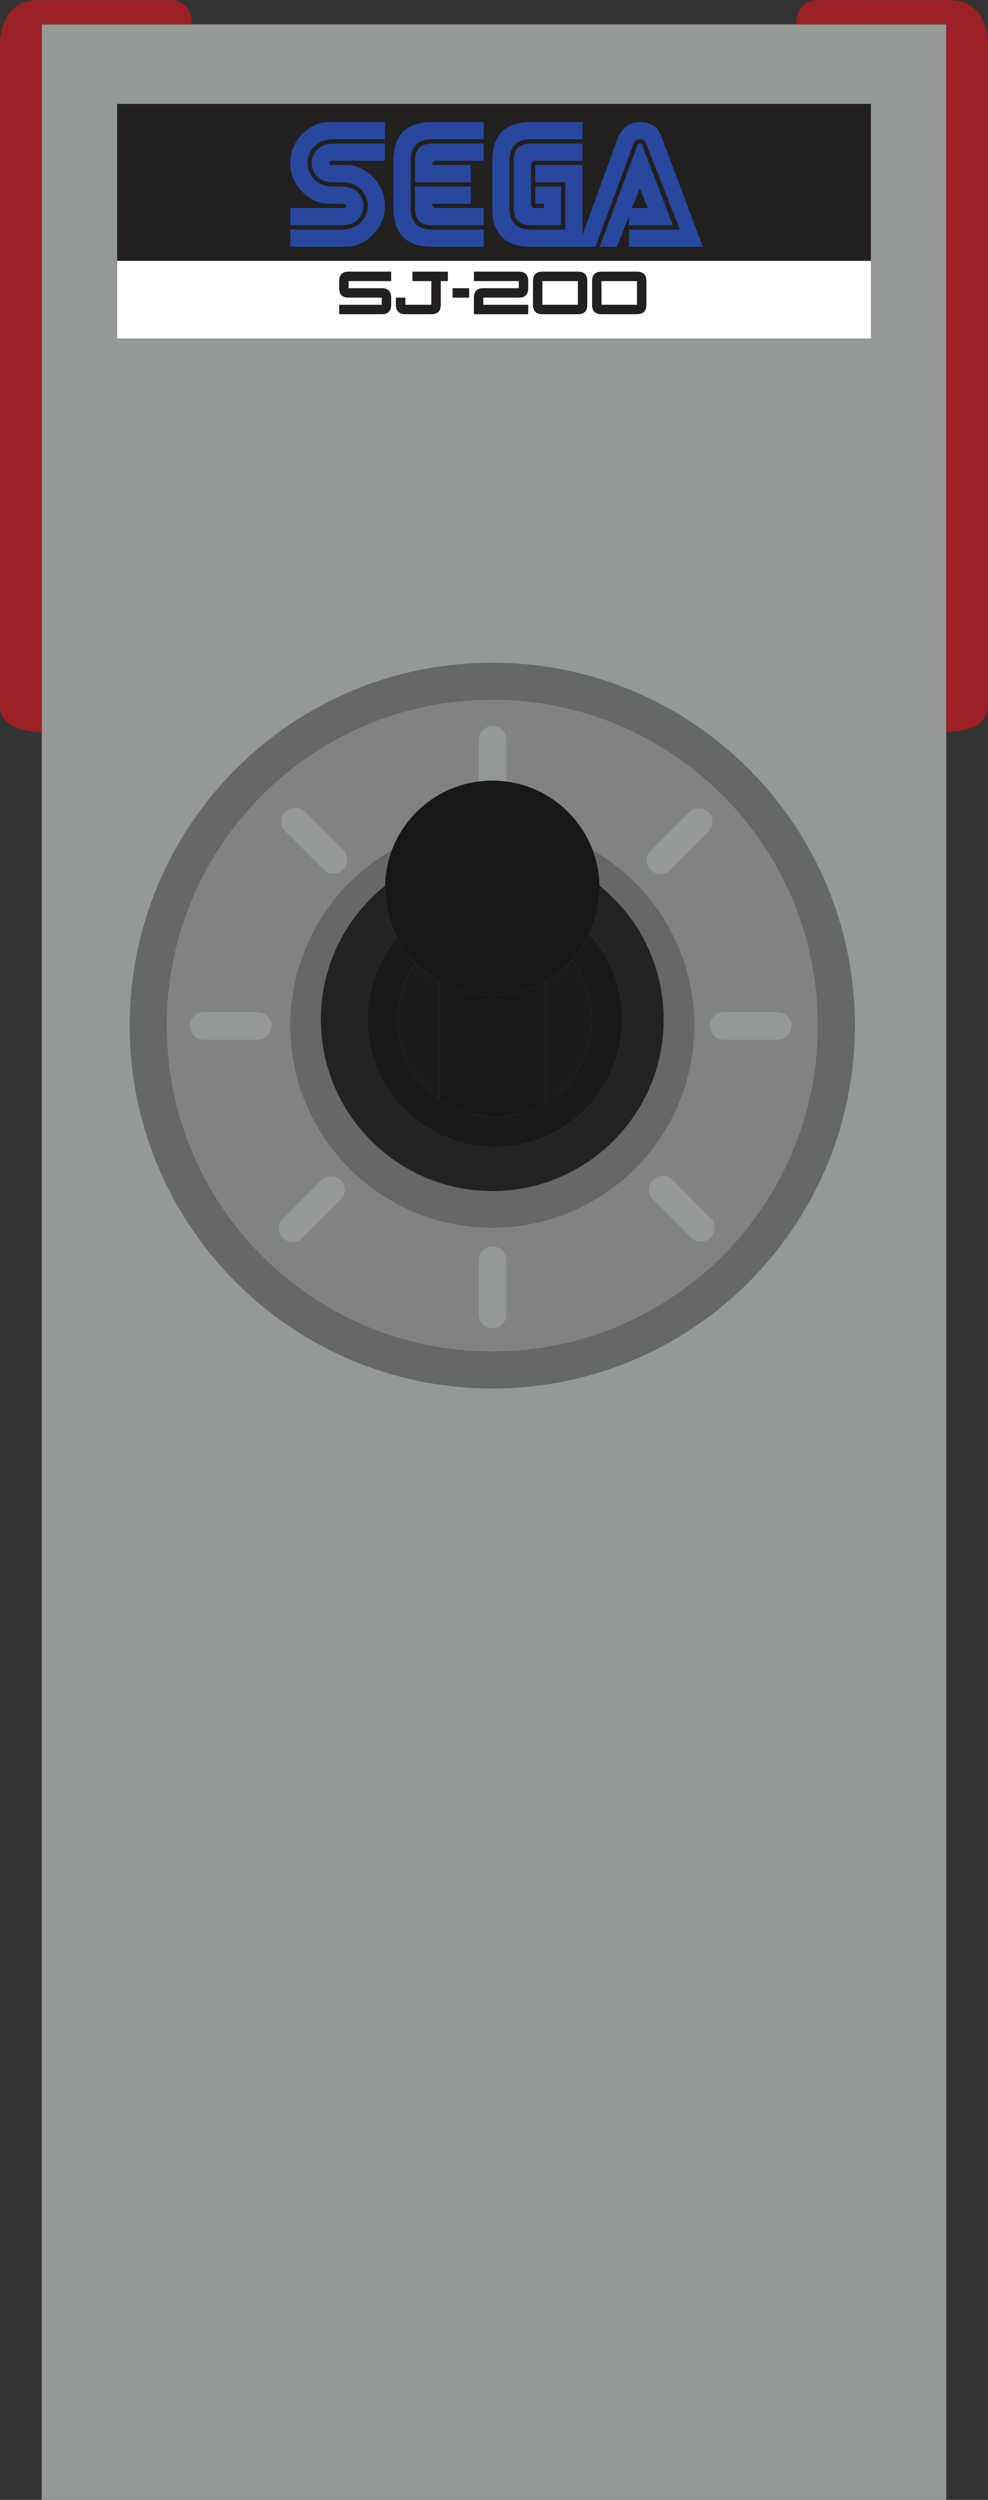 <?xml version="1.0" encoding="UTF-8" standalone="no"?>
<svg
   xmlns:dc="http://purl.org/dc/elements/1.1/"
   xmlns:cc="http://creativecommons.org/ns#"
   xmlns:rdf="http://www.w3.org/1999/02/22-rdf-syntax-ns#"
   xmlns:svg="http://www.w3.org/2000/svg"
   xmlns="http://www.w3.org/2000/svg"
   viewBox="0 0 176.821 446.979"
   height="446.979"
   width="176.821"
   xml:space="preserve"
   version="1.1"
   id="svg2"><rect x="0" y="0" width="176.821" height="446.979" fill="#333333" stroke="none"/><defs
     id="defs6"><clipPath
       id="clipPath18"
       clipPathUnits="userSpaceOnUse"><path
         id="path20"
         d="m 0,357.583 141.457,0 L 141.457,0 0,0 0,357.583 Z" /></clipPath></defs><g
     transform="matrix(1.25,0,0,-1.25,0,446.979)"
     id="g10"><path
       id="path12"
       style="fill:#959995;fill-opacity:1;fill-rule:nonzero;stroke:none"
       d="m 5.976,0 129.505,0 0,354.097 -129.505,0 L 5.976,0 Z" /><g
       id="g14"><g
         clip-path="url(#clipPath18)"
         id="g16"><g
           transform="translate(27.458,354.096)"
           id="g22"><path
             id="path24"
             style="fill:#9a2025;fill-opacity:1;fill-rule:nonzero;stroke:none"
             d="m 0,0 -21.482,0 0,-101.214 c 0,0 -5.976,-0.219 -5.976,3.719 l 0,94.94 c 0,0 0,6.011 5.355,6.011 l 18.603,0 C -3.5,3.456 0,3.973 0,0" /></g><g
           transform="translate(141.457,351.541)"
           id="g26"><path
             id="path28"
             style="fill:#9a2025;fill-opacity:1;fill-rule:nonzero;stroke:none"
             d="m 0,0 0,-94.94 c 0,-3.938 -5.976,-3.719 -5.976,-3.719 l 0,101.214 -21.474,0 c 0,3.973 3.501,3.465 3.501,3.465 0,0 13.23,-0.009 18.594,-0.009 C 0,6.011 0,0 0,0" /></g><path
           id="path30"
           style="fill:#21201f;fill-opacity:1;fill-rule:nonzero;stroke:none"
           d="m 124.691,320.259 -107.917,0 0,22.462 107.917,0 0,-22.462 z" /><path
           id="path32"
           style="fill:#ffffff;fill-opacity:1;fill-rule:nonzero;stroke:none"
           d="m 124.691,309.173 -107.917,0 0,11.087 107.917,0 0,-11.087 z" /><g
           transform="translate(48.56,316.359)"
           id="g34"><path
             id="path36"
             style="fill:#231f20;fill-opacity:1;fill-rule:nonzero;stroke:none"
             d="m 0,0 0,1.015 c 0,0.903 0.451,1.354 1.354,1.354 l 6.091,0 0,-1.354 -6.091,0 0,-1.015 4.737,0 c 0.902,0 1.354,-0.451 1.354,-1.354 l 0,-1.015 c 0,-0.902 -0.452,-1.353 -1.354,-1.353 l -6.091,0 0,1.353 6.091,0 0,1.015 -4.737,0 C 0.451,-1.354 0,-0.902 0,0" /></g><g
           transform="translate(59.05,317.374)"
           id="g38"><path
             id="path40"
             style="fill:#231f20;fill-opacity:1;fill-rule:nonzero;stroke:none"
             d="m 0,0 0,1.354 5.076,0 0,-1.354 -1.015,0 0,-3.384 c 0,-0.902 -0.452,-1.353 -1.354,-1.353 l -3.722,0 c -0.903,0 -1.354,0.451 -1.354,1.353 l 0,1.015 1.354,0 0,-1.015 3.722,0 L 2.707,0 0,0 Z" /></g><path
           id="path42"
           style="fill:#231f20;fill-opacity:1;fill-rule:nonzero;stroke:none"
           d="m 64.802,316.359 2.369,0 0,-1.354 -2.369,0 0,1.354 z" /><g
           transform="translate(75.631,316.359)"
           id="g44"><path
             id="path46"
             style="fill:#231f20;fill-opacity:1;fill-rule:nonzero;stroke:none"
             d="m 0,0 c 0,-0.902 -0.451,-1.354 -1.354,-1.354 l -5.075,0 0,-1.015 6.429,0 0,-1.353 -7.783,0 0,2.368 c 0,0.903 0.451,1.354 1.354,1.354 l 5.075,0 0,1.015 -6.429,0 0,1.354 6.429,0 C -0.451,2.369 0,1.918 0,1.015 L 0,0 Z" /></g><path
           id="path48"
           style="fill:#231f20;fill-opacity:1;fill-rule:nonzero;stroke:none"
           d="m 82.737,317.374 -5.076,0 0,-3.384 5.076,0 0,3.384 z m 1.353,-3.383 c 0,-0.903 -0.451,-1.354 -1.353,-1.354 l -5.076,0 c -0.902,0 -1.353,0.451 -1.353,1.354 l 0,3.383 c 0,0.903 0.451,1.354 1.353,1.354 l 5.076,0 c 0.902,0 1.353,-0.451 1.353,-1.354 l 0,-3.383 z" /><path
           id="path50"
           style="fill:#231f20;fill-opacity:1;fill-rule:nonzero;stroke:none"
           d="m 91.197,317.374 -5.076,0 0,-3.384 5.076,0 0,3.384 z m 1.353,-3.383 c 0,-0.903 -0.451,-1.354 -1.353,-1.354 l -5.076,0 c -0.903,0 -1.354,0.451 -1.354,1.354 l 0,3.383 c 0,0.903 0.451,1.354 1.354,1.354 l 5.076,0 c 0.902,0 1.353,-0.451 1.353,-1.354 l 0,-3.383 z" /><g
           transform="translate(70.483,164.286)"
           id="g52"><path
             id="path54"
             style="fill:#656769;fill-opacity:1;fill-rule:nonzero;stroke:none"
             d="M 0,0 C -25.734,0 -46.595,20.861 -46.595,46.595 -46.595,72.33 -25.734,93.19 0,93.19 25.735,93.19 46.595,72.33 46.595,46.595 46.595,20.861 25.735,0 0,0 m 0,98.51 c -28.675,0 -51.915,-23.24 -51.915,-51.915 0,-28.674 23.24,-51.915 51.915,-51.915 28.675,0 51.915,23.241 51.915,51.915 C 51.915,75.27 28.675,98.51 0,98.51" /></g><g
           transform="translate(117.078,210.881)"
           id="g56"><path
             id="path58"
             style="fill:#818283;fill-opacity:1;fill-rule:nonzero;stroke:none"
             d="m 0,0 c 0,-25.734 -20.861,-46.595 -46.595,-46.595 -25.735,0 -46.595,20.861 -46.595,46.595 0,25.735 20.86,46.595 46.595,46.595 C -20.861,46.595 0,25.735 0,0" /></g><g
           transform="translate(99.403,210.881)"
           id="g60"><path
             id="path62"
             style="fill:#656769;fill-opacity:1;fill-rule:nonzero;stroke:none"
             d="m 0,0 c 0,-15.969 -12.95,-28.92 -28.92,-28.92 -15.969,0 -28.919,12.951 -28.919,28.92 0,10.737 5.854,20.108 14.543,25.096 -0.595,-1.584 -0.937,-3.29 -0.971,-5.075 l 0,-0.009 c -5.609,-4.489 -9.197,-11.393 -9.197,-19.137 0,-13.554 10.99,-24.544 24.544,-24.544 13.555,0 24.545,10.99 24.545,24.544 0,7.744 -3.588,14.648 -9.197,19.137 l 0,0.009 c -0.035,1.785 -0.376,3.491 -0.971,5.075 C -5.854,20.108 0,10.737 0,0" /></g><g
           transform="translate(95.028,211.756)"
           id="g64"><path
             id="path66"
             style="fill:#232221;fill-opacity:1;fill-rule:nonzero;stroke:none"
             d="m 0,0 c 0,-13.554 -10.99,-24.544 -24.544,-24.544 -13.555,0 -24.545,10.99 -24.545,24.544 0,7.744 3.588,14.648 9.197,19.137 -0.009,-0.105 -0.009,-0.219 -0.009,-0.324 0,-2.546 0.621,-4.953 1.724,-7.07 -2.669,-3.176 -4.27,-7.272 -4.27,-11.743 0,-10.089 8.172,-18.262 18.261,-18.262 10.089,0 18.262,8.173 18.262,18.262 0,4.716 -1.785,9.022 -4.725,12.259 0.936,1.995 1.461,4.209 1.461,6.554 0,0.105 0,0.219 -0.008,0.324 C -3.588,14.648 0,7.744 0,0" /></g><g
           transform="translate(49.115,235.986)"
           id="g68"><path
             id="path70"
             style="fill:#959995;fill-opacity:1;fill-rule:nonzero;stroke:none"
             d="m 0,0 -5.486,5.486 c -0.385,0.385 -0.893,0.578 -1.4,0.578 -0.499,0 -1.007,-0.193 -1.392,-0.578 -0.761,-0.761 -0.761,-2.012 0,-2.782 l 5.495,-5.487 c 0.377,-0.385 0.884,-0.577 1.392,-0.577 0.507,0 1.015,0.192 1.391,0.577 C 0.77,-2.021 0.77,-0.77 0,0 m 52.641,-52.641 -5.486,5.486 c -0.385,0.385 -0.892,0.577 -1.391,0.577 -0.508,0 -1.006,-0.192 -1.391,-0.577 -0.77,-0.761 -0.77,-2.021 0,-2.783 l 5.486,-5.495 c 0.385,-0.385 0.892,-0.569 1.391,-0.569 0.508,0 1.015,0.184 1.391,0.569 0.771,0.77 0.771,2.021 0,2.792 M 52.327,5.416 c -0.771,0.762 -2.022,0.762 -2.783,0 L 44.049,-0.079 C 43.672,-0.464 43.48,-0.962 43.48,-1.47 c 0,-0.508 0.192,-1.006 0.569,-1.391 0.77,-0.77 2.021,-0.77 2.782,0 l 5.496,5.486 c 0.376,0.385 0.568,0.893 0.568,1.391 0,0.508 -0.192,1.015 -0.568,1.4 m -52.642,-52.65 c -0.77,0.77 -2.021,0.77 -2.791,0 l -5.487,-5.486 c -0.385,-0.385 -0.577,-0.893 -0.577,-1.392 0,-0.507 0.192,-1.006 0.577,-1.391 0.762,-0.77 2.022,-0.77 2.783,0 l 5.495,5.487 c 0.376,0.385 0.569,0.892 0.569,1.391 0,0.507 -0.193,1.015 -0.569,1.391 m 23.127,64.402 c -0.359,0.359 -0.849,0.578 -1.391,0.578 -1.085,0 -1.969,-0.884 -1.969,-1.969 l 0,-5.959 c 0.63,0.079 1.269,0.122 1.916,0.122 0.683,0 1.365,-0.043 2.021,-0.131 l 0,5.968 c 0,0.542 -0.218,1.032 -0.577,1.391 m 0,-74.447 c -0.359,0.359 -0.849,0.577 -1.391,0.577 -1.085,0 -1.969,-0.883 -1.969,-1.968 l 0,-7.771 c 0,-0.542 0.219,-1.032 0.577,-1.391 0.359,-0.359 0.849,-0.577 1.392,-0.577 1.085,0 1.968,0.892 1.968,1.968 l 0,7.771 c 0,0.542 -0.218,1.032 -0.577,1.391 m 39.437,34.091 -7.761,0 c -0.543,0 -1.033,-0.219 -1.391,-0.578 -0.359,-0.358 -0.578,-0.848 -0.578,-1.391 0,-1.085 0.884,-1.969 1.969,-1.969 l 7.761,0 c 0.543,0 1.033,0.219 1.392,0.578 0.358,0.359 0.577,0.849 0.577,1.391 0,1.085 -0.884,1.969 -1.969,1.969 m -72.478,-1.969 c 0,-0.542 -0.219,-1.032 -0.578,-1.391 -0.358,-0.359 -0.848,-0.578 -1.391,-0.578 l -7.77,0 c -1.085,0 -1.969,0.884 -1.969,1.969 0,0.543 0.219,1.033 0.578,1.391 0.358,0.359 0.848,0.578 1.391,0.578 l 7.77,0 c 1.085,0 1.969,-0.884 1.969,-1.969" /></g><g
           transform="translate(85.84,230.569)"
           id="g72"><path
             id="path74"
             style="fill:#191716;fill-opacity:1;fill-rule:nonzero;stroke:none"
             d="m 0,0 c 0,-2.345 -0.525,-4.559 -1.461,-6.554 -0.657,-1.374 -1.505,-2.634 -2.512,-3.754 -1.093,-1.207 -2.38,-2.24 -3.806,-3.045 -2.231,-1.277 -4.821,-2.004 -7.578,-2.004 -2.756,0 -5.346,0.727 -7.577,2.004 -1.252,0.709 -2.398,1.593 -3.395,2.616 -1.059,1.077 -1.961,2.311 -2.661,3.667 -1.102,2.117 -1.723,4.524 -1.723,7.07 0,0.105 0,0.219 0.008,0.324 l 0,0.009 c 0.035,1.785 0.377,3.491 0.972,5.075 1.977,5.241 6.729,9.117 12.46,9.826 0.63,0.079 1.269,0.123 1.916,0.123 0.683,0 1.365,-0.044 2.022,-0.132 5.687,-0.752 10.395,-4.611 12.355,-9.817 0.595,-1.584 0.936,-3.29 0.971,-5.075 l 0,-0.009 C 0,0.219 0,0.105 0,0" /></g><g
           transform="translate(89.104,211.756)"
           id="g76"><path
             id="path78"
             style="fill:#1b1918;fill-opacity:1;fill-rule:nonzero;stroke:none"
             d="m 0,0 c 0,-10.089 -8.173,-18.262 -18.262,-18.262 -10.089,0 -18.262,8.173 -18.262,18.262 0,4.471 1.602,8.567 4.271,11.743 0.7,-1.356 1.601,-2.59 2.66,-3.666 -1.637,-2.276 -2.59,-5.058 -2.59,-8.077 0,-4.743 2.371,-8.925 5.985,-11.437 2.249,-1.566 4.979,-2.485 7.936,-2.485 2.643,0 5.119,0.735 7.219,2.013 4.017,2.441 6.703,6.86 6.703,11.909 0,3.211 -1.085,6.151 -2.896,8.505 1.006,1.12 1.855,2.38 2.511,3.754 C -1.785,9.022 0,4.716 0,0" /></g><g
           transform="translate(78.061,217.216)"
           id="g80"><path
             id="path82"
             style="fill:#191716;fill-opacity:1;fill-rule:nonzero;stroke:none"
             d="m 0,0 0,-17.369 c -2.1,-1.278 -4.576,-2.013 -7.219,-2.013 -2.958,0 -5.688,0.919 -7.936,2.485 l 0,16.897 c 2.231,-1.277 4.821,-2.004 7.577,-2.004 2.757,0 5.347,0.727 7.578,2.004" /></g><g
           transform="translate(62.906,217.216)"
           id="g84"><path
             id="path86"
             style="fill:#1c1b1a;fill-opacity:1;fill-rule:nonzero;stroke:none"
             d="m 0,0 0,-16.897 c -3.614,2.512 -5.985,6.694 -5.985,11.437 0,3.019 0.954,5.801 2.59,8.076 C -2.398,1.593 -1.251,0.709 0,0" /></g><g
           transform="translate(84.764,211.756)"
           id="g88"><path
             id="path90"
             style="fill:#1c1b1a;fill-opacity:1;fill-rule:nonzero;stroke:none"
             d="m 0,0 c 0,-5.049 -2.686,-9.468 -6.703,-11.909 l 0,17.369 C -5.276,6.265 -3.99,7.298 -2.896,8.505 -1.085,6.151 0,3.211 0,0" /></g><g
           transform="translate(44.642,334.28)"
           id="g92"><path
             id="path94"
             style="fill:#28479f;fill-opacity:1;fill-rule:nonzero;stroke:none"
             d="m 0,0 c 0,0.752 0.27,1.401 0.81,1.948 0.54,0.547 1.296,0.821 2.266,0.821 l 7.383,0 0,-2.461 -7.383,0 C 2.666,0.308 2.461,0.205 2.461,0 c 0,-0.205 0.205,-0.308 0.615,-0.308 l 1.846,0 c 1.408,0 2.683,-0.57 3.825,-1.712 1.141,-1.142 1.712,-2.519 1.712,-4.132 0,-1.6 -0.571,-2.974 -1.712,-4.123 -1.142,-1.148 -2.417,-1.722 -3.825,-1.722 l -7.998,0 0,2.461 7.383,0 c 1.135,0 2.034,0.335 2.697,1.005 0.663,0.669 0.994,1.462 0.994,2.379 0,0.929 -0.331,1.726 -0.994,2.389 -0.663,0.663 -1.562,0.994 -2.697,0.994 l -1.231,0 c -0.97,0 -1.726,0.27 -2.266,0.81 C 0.27,-1.418 0,-0.766 0,0 m -3.076,0 c 0,1.6 0.571,2.974 1.712,4.122 1.142,1.149 2.417,1.723 3.825,1.723 l 7.998,0 0,-2.461 -7.383,0 C 1.941,3.384 1.043,3.049 0.379,2.379 -0.284,1.709 -0.615,0.916 -0.615,0 c 0,-0.93 0.331,-1.726 0.994,-2.389 0.664,-0.663 1.562,-0.995 2.697,-0.995 l 1.231,0 c 0.97,0 1.726,-0.27 2.266,-0.81 0.54,-0.54 0.81,-1.193 0.81,-1.958 0,-0.752 -0.27,-1.402 -0.81,-1.949 -0.54,-0.547 -1.296,-0.82 -2.266,-0.82 l -7.383,0 0,2.461 7.383,0 c 0.41,0 0.615,0.102 0.615,0.308 0,0.205 -0.205,0.307 -0.615,0.307 l -1.846,0 c -1.408,0 -2.683,0.571 -3.825,1.713 -1.141,1.141 -1.712,2.519 -1.712,4.132" /></g><g
           transform="translate(59.409,330.896)"
           id="g96"><path
             id="path98"
             style="fill:#28479f;fill-opacity:1;fill-rule:nonzero;stroke:none"
             d="m 0,0 7.998,0 0,-2.461 -5.537,0 c 0,-0.41 0.205,-0.615 0.615,-0.615 l 6.768,0 0,-2.461 -7.383,0 C 0.82,-5.537 0,-4.717 0,-3.076 L 0,0 Z m 0,0.615 0,3.077 c 0,1.64 0.82,2.461 2.461,2.461 l 7.383,0 0,-2.461 -6.768,0 c -0.41,0 -0.615,-0.206 -0.615,-0.616 l 5.537,0 0,-2.461 -7.998,0 z m -3.076,3.077 c 0,3.691 1.845,5.537 5.537,5.537 l 7.383,0 0,-2.461 -7.383,0 c -2.051,0 -3.076,-1.026 -3.076,-3.076 l 0,-6.768 c 0,-2.051 1.025,-3.077 3.076,-3.077 l 7.383,0 0,-2.461 -7.383,0 c -3.692,0 -5.537,1.846 -5.537,5.538 l 0,6.768 z" /></g><g
           transform="translate(73.559,334.587)"
           id="g100"><path
             id="path102"
             style="fill:#28479f;fill-opacity:1;fill-rule:nonzero;stroke:none"
             d="m 0,0 c 0,1.641 0.82,2.461 2.461,2.461 l 7.383,0 L 9.844,0 3.076,0 C 2.666,0 2.461,-0.205 2.461,-0.615 l 0,-5.538 c 0,-0.41 0.205,-0.615 0.615,-0.615 l 1.231,0 0,0.615 -1.231,0 0,2.461 3.692,0 0,-5.537 -4.307,0 C 0.82,-9.229 0,-8.408 0,-6.768 L 0,0 Z m -3.076,0 c 0,3.691 1.845,5.537 5.537,5.537 l 7.383,0 0,-2.461 -7.383,0 C 0.41,3.076 -0.615,2.051 -0.615,0 l 0,-6.768 c 0,-2.051 1.025,-3.076 3.076,-3.076 l 4.922,0 0,6.768 -4.307,0 0,2.461 6.768,0 0,-11.69 -7.383,0 c -3.692,0 -5.537,1.846 -5.537,5.537 l 0,6.768 z" /></g><g
           transform="translate(91.607,330.691)"
           id="g104"><path
             id="path106"
             style="fill:#28479f;fill-opacity:1;fill-rule:nonzero;stroke:none"
             d="m 0,0 -1.128,-2.871 2.256,0 L 0,0 Z m -1.538,-5.332 0,1.333 -1.743,-4.409 -2.461,0 5.332,14.355 c 0.068,0.274 0.205,0.411 0.41,0.411 0.205,0 0.342,-0.137 0.41,-0.411 l 4.307,-11.279 -6.255,0 z m 0,-0.615 7.28,0 L 0.82,6.563 C 0.684,6.836 0.41,6.973 0,6.973 c -0.342,0 -0.615,-0.137 -0.82,-0.41 l -5.538,-14.971 -2.461,0 5.743,15.791 C -2.393,8.75 -1.367,9.434 0,9.434 1.572,9.434 2.598,8.75 3.076,7.383 l 5.948,-15.791 -10.562,0 0,2.461 z" /></g></g></g></g></svg>
